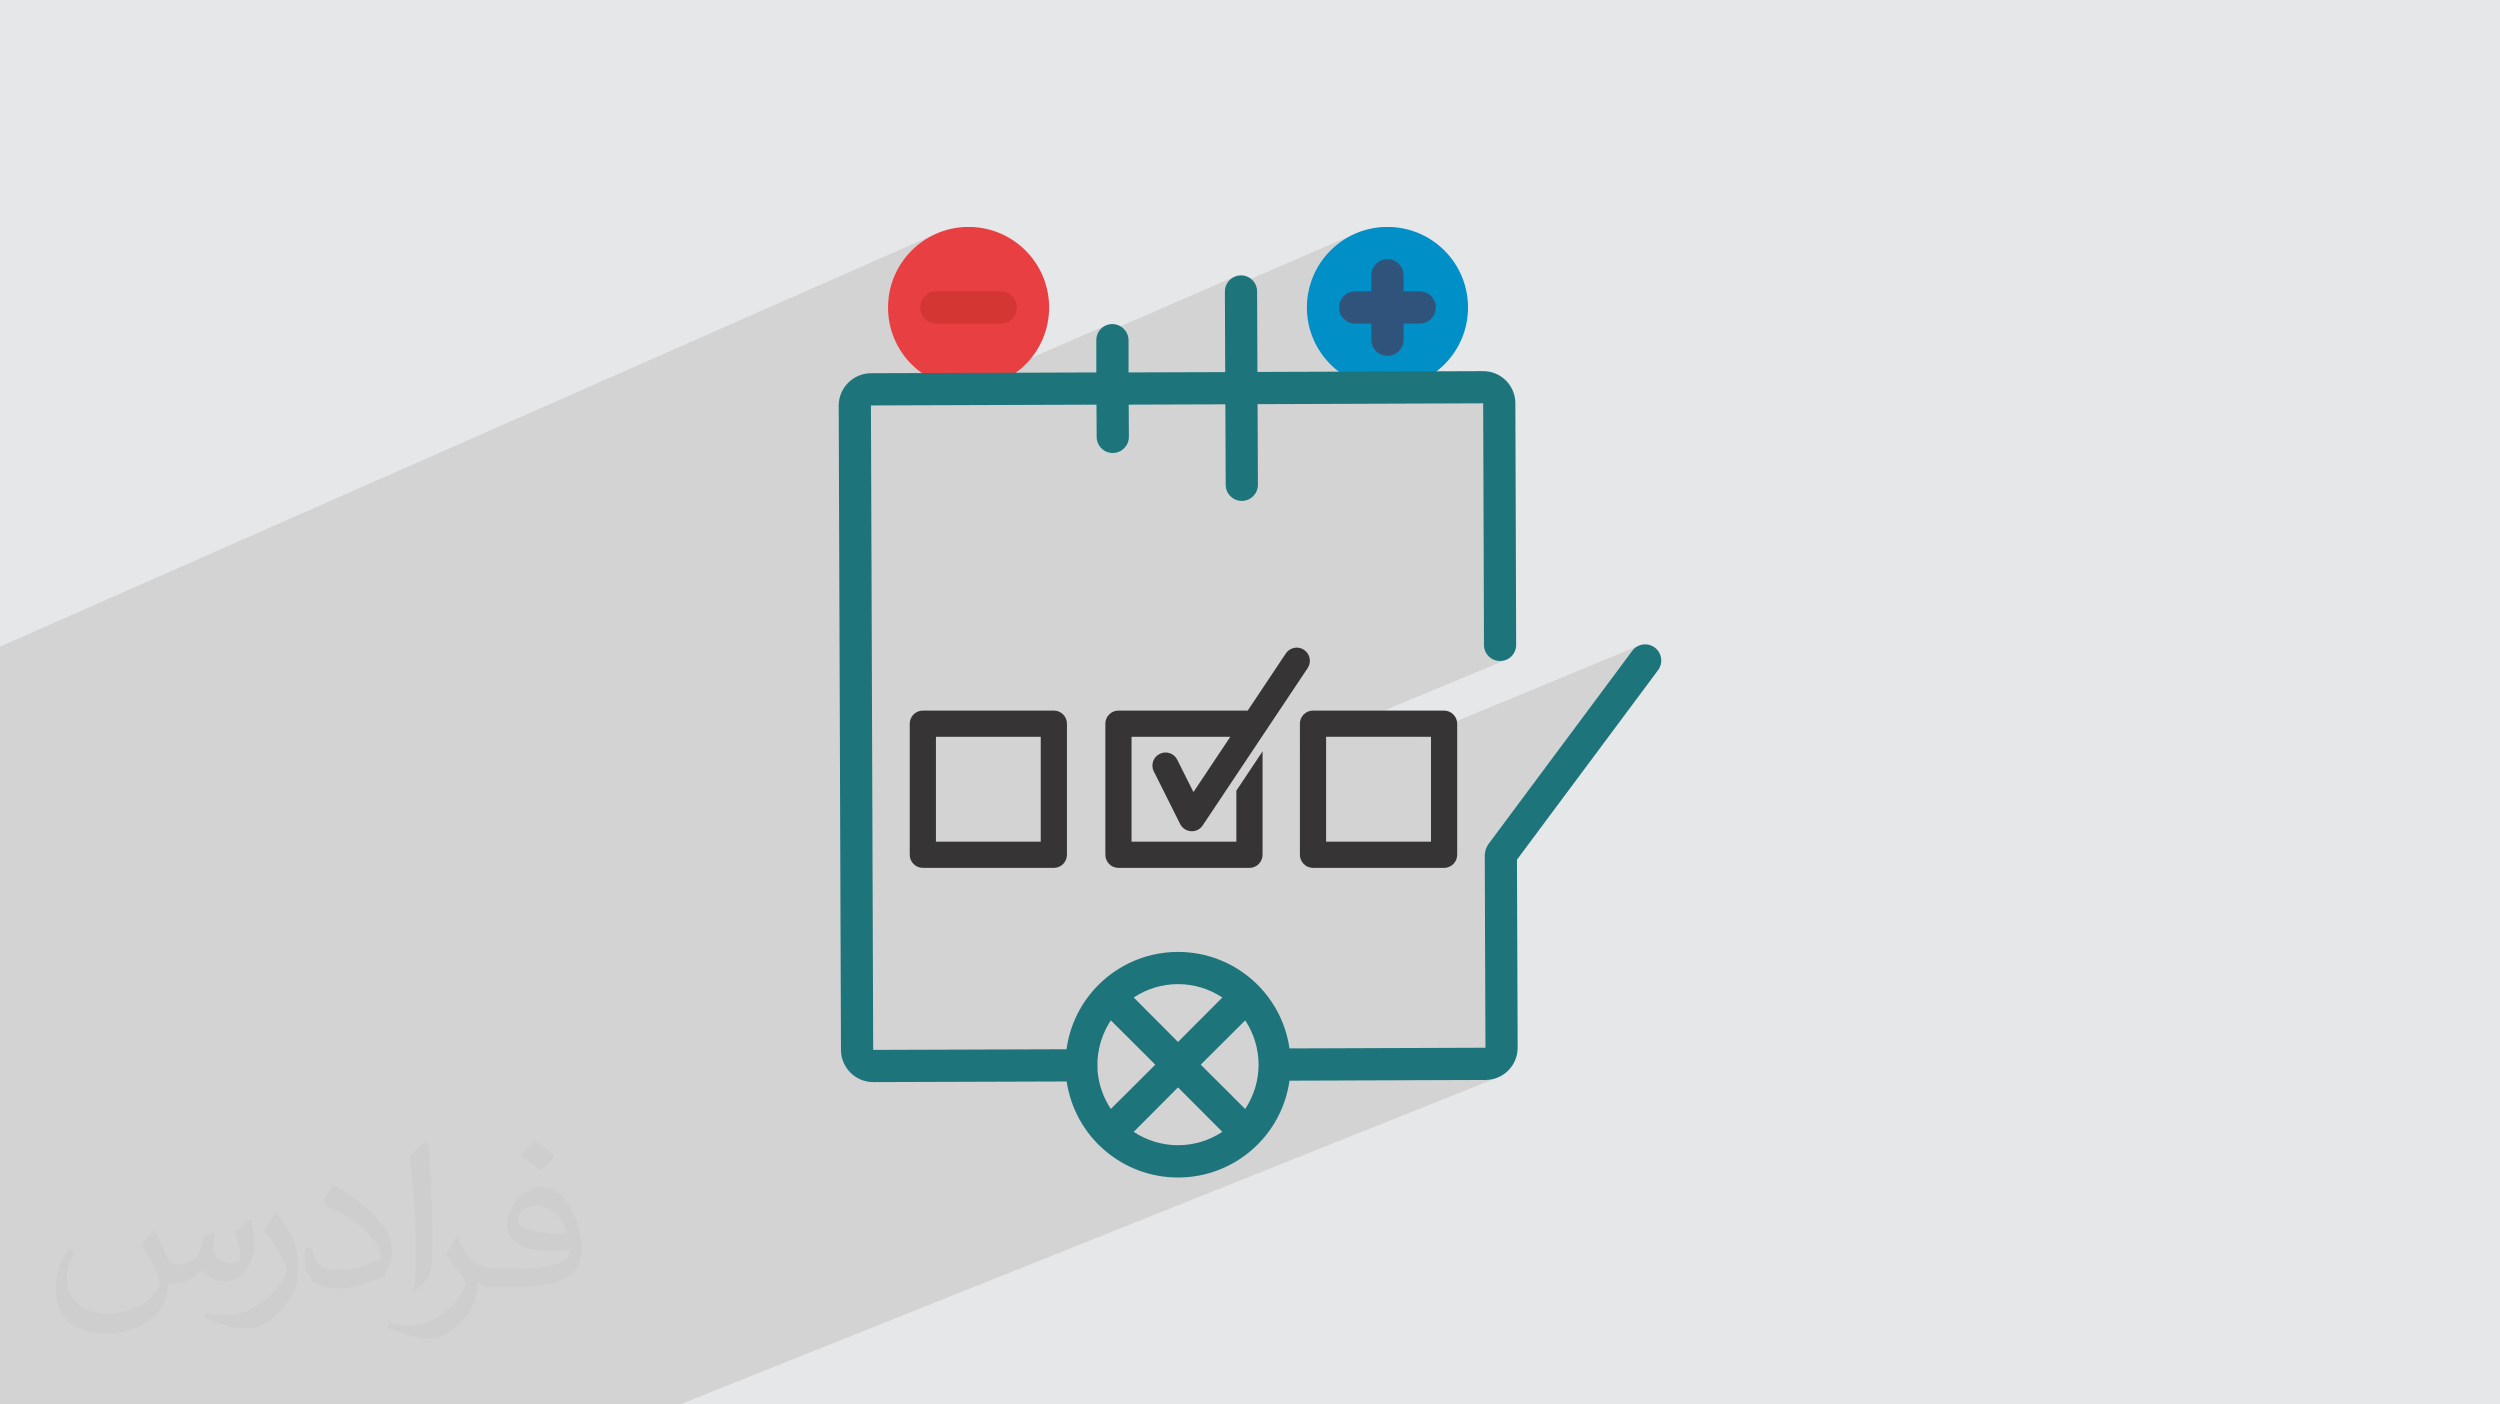<?xml version="1.0" encoding="UTF-8"?>
<!DOCTYPE svg PUBLIC "-//W3C//DTD SVG 1.1//EN" "http://www.w3.org/Graphics/SVG/1.1/DTD/svg11.dtd">
<!-- Creator: CorelDRAW 2020 (64-Bit) -->
<svg xmlns="http://www.w3.org/2000/svg" xml:space="preserve" width="94.192mm" height="52.917mm" version="1.1" style="shape-rendering:geometricPrecision; text-rendering:geometricPrecision; image-rendering:optimizeQuality; fill-rule:evenodd; clip-rule:evenodd" viewBox="0 0 9404.92 5283.66" xmlns:xlink="http://www.w3.org/1999/xlink" xmlns:xodm="http://www.corel.com/coreldraw/odm/2003">
 <defs>
  <style type="text/css">
   <![CDATA[
    .fil8 {fill:#373435}
    .fil0 {fill:#E6E7E8}
    .fil3 {fill:#E84042;fill-rule:nonzero}
    .fil5 {fill:#D33633;fill-rule:nonzero}
    .fil7 {fill:#1D747B;fill-rule:nonzero}
    .fil4 {fill:#008FC6;fill-rule:nonzero}
    .fil6 {fill:#30537B;fill-rule:nonzero}
    .fil2 {fill:#373435;fill-opacity:0.031}
    .fil1 {fill:#2B2A29;fill-opacity:0.102}
   ]]>
  </style>
 </defs>
 <g id="Layer_x0020_1">
  <polygon class="fil0" points="-0,0 9404.92,0 9404.92,5283.66 -0,5283.66 "/>
  <polygon class="fil1" points="-0,4750.92 -0,4726.99 -0,4711.91 -0,4711.86 -0,4710.78 -0,4701.28 -0,4656.87 -0,4644.49 -0,4633.46 -0,4553.13 -0,4486.33 -0,4477.56 -0,4466.43 -0,4435.03 -0,4415.88 -0,4256.3 -0,4168.65 -0,4137.15 -0,3891.52 -0,3878.13 -0,3873.22 -0,3791.02 -0,3716.92 -0,3691.73 -0,3581.96 -0,3550.65 -0,3544.11 -0,3516.46 -0,3507.76 -0,3502.62 -0,3501.65 -0,3486.72 -0,3478.68 -0,3419.61 -0,3396.68 -0,3385.85 -0,3371.96 -0,3353.31 -0,3322.42 -0,3314.57 -0,3303.24 -0,3297.62 -0,3292.47 -0,3280.59 -0,3232.37 -0,3227.2 -0,3186.87 -0,3096.46 -0,3091.64 -0,3070.74 -0,3069.39 -0,3058.72 -0,3058.28 -0,3043 -0,3036.9 -0,3032.44 -0,2952.14 -0,2901.66 -0,2865.86 -0,2827.73 -0,2824.53 -0,2744 -0,2641.72 -0,2636.33 -0,2623.2 -0,2432.39 3517.86,880.93 3492.41,894.06 3468.44,909.44 3446.07,926.96 3425.46,946.44 3406.75,967.76 3390.08,990.79 3375.58,1015.37 3363.4,1041.36 3353.67,1068.63 3346.55,1097.03 3342.18,1126.42 3340.69,1156.66 3341.36,1169.96 3498.92,1100.81 3510.3,1097.28 3522.52,1096.05 3764.95,1096.05 3777.16,1097.28 3788.53,1100.81 3798.83,1106.39 3807.8,1113.8 3815.2,1122.77 3820.79,1133.06 3824.32,1144.45 3825.55,1156.66 3824.32,1168.87 3820.79,1180.25 3815.2,1190.55 3807.8,1199.51 3798.83,1206.91 3788.53,1212.5 3428.33,1369.71 3429.45,1370.93 3450.98,1390.49 3474.3,1407.94 3499.28,1423.13 3525.77,1435.89 3553.62,1446.07 3582.66,1453.54 3612.75,1458.13 3621.11,1458.55 4161.23,1223.8 4155.91,1226.32 4150.85,1229.37 4146.09,1232.92 4141.68,1236.96 4137.69,1241.41 4134.18,1246.2 4131.19,1251.3 4128.71,1256.65 4126.77,1262.21 4125.82,1266.16 4645.25,1040.54 4638.05,1044.13 4631.39,1048.64 4625.46,1053.91 4620.3,1059.88 4615.97,1066.43 4612.54,1073.48 4610.03,1080.94 4608.5,1088.74 4608.33,1091.58 5093.68,880.93 5068.24,894.06 5044.26,909.44 5021.9,926.96 5001.29,946.44 4982.58,967.76 4965.89,990.79 4951.39,1015.37 4939.21,1041.36 4929.49,1068.63 4922.37,1097.03 4922.22,1098.01 5195.95,979.6 5207.34,976.06 5219.55,974.83 5231.76,976.06 5243.14,979.6 5253.44,985.18 5262.4,992.59 5269.8,1001.55 5275.39,1011.85 5278.93,1023.23 5280.16,1035.44 5280.16,1096.05 5340.76,1096.05 5352.98,1097.28 5364.36,1100.81 5374.65,1106.39 5383.62,1113.8 5391.02,1122.77 5396.61,1133.06 5400.14,1144.45 5401.37,1156.66 5400.14,1168.87 5396.61,1180.25 5391.02,1190.55 5383.62,1199.51 5374.65,1206.91 5364.36,1212.5 5280.16,1248.67 5280.16,1277.88 5278.93,1290.09 5275.39,1301.47 5269.8,1311.76 5262.4,1320.73 5253.44,1328.13 5243.14,1333.72 5058.36,1412.95 5075.1,1423.13 5101.59,1435.89 5129.43,1446.07 5158.47,1453.54 5188.56,1458.13 5219.55,1459.7 5250.53,1458.13 5280.63,1453.54 5309.66,1446.07 5337.51,1435.89 5143.13,1518.95 5579.56,1517.39 5582.6,2426.53 5582.9,2432.54 5583.79,2438.44 5585.25,2444.2 5587.27,2449.76 5589.84,2455.11 5592.92,2460.19 5596.51,2464.96 5600.59,2469.38 5605.09,2473.38 5609.94,2476.87 5615.08,2479.86 5620.47,2482.31 5626.08,2484.22 5631.87,2485.57 5637.79,2486.35 5643.81,2486.53 5649.75,2486.27 5655.59,2485.42 5661.28,2484 5666.8,2482.03 4890.17,2804.68 4890.17,2812.72 4988.74,2771.77 5336.92,2771.77 6163.27,2429.73 6158.04,2432.5 6153.1,2435.75 6148.5,2439.49 6144.26,2443.67 6140.43,2448.28 5597.57,3177.83 5597.16,3178.57 5596.77,3179.31 5596.39,3180.06 5596.02,3180.81 5595.66,3181.57 5595.31,3182.33 5594.97,3183.1 5594.65,3183.88 5593.85,3185.23 5593.09,3186.6 5592.36,3187.97 5591.68,3189.38 5591.04,3190.8 5590.43,3192.24 5589.85,3193.69 5589.32,3195.16 5588.88,3196.64 5588.47,3198.14 5588.11,3199.64 5587.8,3201.15 5587.52,3202.67 5587.29,3204.2 5587.1,3205.74 5586.95,3207.27 5586.73,3208.13 5586.52,3208.99 5586.32,3209.85 5586.14,3210.71 5585.98,3211.58 5585.82,3212.45 5585.68,3213.32 5585.56,3214.18 5588.17,3941.49 5283.02,4063.9 5588.59,4062.82 5600.57,4062.18 5612.34,4060.38 5623.83,4057.46 5634.95,4053.43 2557.99,5283.66 2535.81,5283.66 2381.6,5283.66 2303.14,5283.66 2242.22,5283.66 2062.74,5283.66 2046.54,5283.66 1922.09,5283.66 1827.14,5283.66 1481.18,5283.66 1430.76,5283.66 1193.86,5283.66 1123.72,5283.66 1072.87,5283.66 1021.66,5283.66 836.94,5283.66 732.7,5283.66 636.48,5283.66 558.13,5283.66 518.82,5283.66 504.09,5283.66 501.43,5283.66 500.68,5283.66 491.55,5283.66 478.21,5283.66 457.08,5283.66 445.8,5283.66 322.3,5283.66 216.11,5283.66 194.34,5283.66 22.9,5283.66 -0,5283.66 -0,5250.66 -0,5226.98 -0,5203.37 -0,5199.58 -0,5086.33 -0,5005.42 -0,4998.99 -0,4989.37 -0,4986.74 -0,4980.82 -0,4939.38 -0,4938.7 -0,4912.88 -0,4908.96 -0,4903.48 -0,4844.59 -0,4843.97 -0,4836.33 -0,4831.56 -0,4801.64 -0,4798.43 -0,4794.71 -0,4758.2 "/>
  <path class="fil2" d="M578.49 4627.69c17.95,27.21 29.6,53.36 40.96,82.43 8.45,16.91 12.93,48.09 52.57,48.09 11.61,0 28.28,-3.42 43.06,-11.61 16.63,-8.73 29.32,-21.94 35.94,-42l15.85 -53.36 38.57 -19.02 2.64 2.64c-5.27,20.09 -6.59,39.36 -6.59,54.43 0,44.63 38.57,61.56 69.22,61.56 17.95,0 34.09,-8.73 34.09,-25.11 0,-21.13 -8.98,-57.06 -20.62,-89.29 17.95,-17.95 35.94,-35.94 56.53,-50.47l3.17 1.6c8.98,38.04 14,75.56 14,100.66 0,24.57 -10.83,51.79 -19.81,69.49 -18.49,34.87 -51.25,62.62 -90.87,62.62 -30.1,0 -63.65,-15.07 -86.66,-43.06l-1.32 0c-21.66,26.96 -55.22,51.25 -108.86,51.25l-16.63 0c-2.64,35.41 -10.29,60.49 -21.94,82.95 -31.95,62.34 -126.81,106.47 -216.1,106.47 -124.17,0 -186.51,-71.59 -186.51,-166.96 0,-58.91 19.27,-113.6 48.88,-152.42l24.29 10.04c-18.49,35.41 -30.91,68.68 -30.91,101.45 0,89.29 72.66,131.83 156.4,131.83 77.68,0 173.83,-49.41 191.28,-106.72 -6.59,-62.62 -30.1,-91.93 -66.04,-148.99 10.83,-19.02 24.83,-38.04 42.28,-58.38l3.17 0 0 0 0 0 -0.02 -0.09zm1432.13 -336.04c26.15,16.39 51.79,35.66 76.87,57.85 -14,19.81 -31.45,37.79 -53.11,53.64 -25.11,-20.34 -50.19,-37.79 -75.84,-56.27 17.42,-19.55 34.62,-38.29 52.04,-55.22l0 0 0 0 0 0 0 0 0 0 0.03 0zm13.47 244.11c-42.28,0 -76.87,27.75 -76.87,48.34 0,44.13 84.53,57.85 185.72,57.31 -12.68,-51.79 -57.06,-105.68 -108.86,-105.68l0.01 0.03zm-94.86 236.19c54.96,0 103.04,-1.6 139.74,-10.83 40.96,-10.29 75.56,-30.91 75.56,-45.17 0,-3.7 0,-8.19 -1.32,-11.89 -22.98,2.11 -49.41,2.11 -72.38,2.11 -74.49,0 -131.55,-16.91 -154.02,-58.66 -5.55,-11.61 -9.51,-24.57 -9.51,-39.36 0,-40.43 17.42,-79.79 48.09,-107 25.61,-22.45 53.89,-36.44 82.67,-36.44 52.04,0 93.51,41.75 122.57,107.54 15.85,35.94 26.68,77.4 26.68,129.72 0,34.87 -9.51,64.19 -31.17,85.85 -40.43,39.11 -114.92,53.89 -229.04,53.89l-51.79 0 0 0 -13.47 0c-28.28,0 -48.62,-5.02 -64.72,-17.42l-2.64 0c0.79,6.59 1.32,12.93 1.32,19.02 0,25.61 -8.45,58.38 -25.61,84.53 -50.72,75.3 -105.68,108.04 -153.24,108.04 -48.09,0 -107,-18.49 -160.11,-42.54l9.51 -18.49c17.17,7.13 40.96,11.89 73.7,11.89 85.85,0 198.66,-82.43 212.66,-163 -3.17,-6.59 -8.98,-15.32 -17.17,-24.57 -25.11,-29.85 -40.96,-54.68 -55.75,-80.83 12.68,-25.11 24.29,-45.17 35.13,-63.4l4.49 -0.53c36.72,74.77 69.99,117.55 144.23,117.55l11.61 0 0 0 53.89 0 0 0 0 0 0 0 0 0 0 0 0.09 0.01zm-371.98 79c6.34,-34.34 6.87,-72.91 6.87,-108.86l0 -53.36c0,-99.6 -12.68,-244.36 -22.98,-338.68 17.95,-19.27 43.06,-42 62.87,-57.31l5.81 1.6c13.47,118.62 16.63,256 16.63,383.06 0,33.3 -1.32,65.79 -4.49,89.55 -1.85,30.1 -19.27,52.83 -56.53,87.7l-8.19 -3.7zm-382.8 -157.19c1.85,46.77 24.83,83.49 105.15,83.49 49.93,0 92.19,-12.93 138.96,-35.13 8.45,-3.7 12.93,-8.73 12.93,-12.93 0,-29.32 -22.45,-68.15 -60.23,-103.55 -36.72,-33.3 -85.34,-62.62 -130.76,-82.18 -15.6,-6.59 -20.62,-13.47 -20.62,-20.09 0,-13.47 17.95,-41.75 32.77,-62.09l5.02 -0.53c52.04,27.21 110.17,67.64 153.24,112.53 39.11,41.47 63.4,83.49 63.4,129.19 0,33.81 -10.29,65.51 -26.96,95.11 -57.06,28.79 -117.83,50.72 -178.06,50.72 -73.17,0 -123.1,-34.34 -123.1,-114.92 0,-8.73 0,-22.19 3.17,-39.64l25.11 0 0 0 0 0 0 0 0 0 0 0 -0.02 0zm-132.37 -132.9l45.45 73.45c16.63,27.21 32.23,56.81 32.23,103.55l0 59.7c0,48.34 -30.91,100.13 -80.83,151.38 -39.11,34.62 -73.7,49.41 -105.68,49.41 -47.55,0 -101.98,-14.79 -164.85,-41.75l7.13 -18.49c19.81,5.27 42.79,9.77 71.06,9.77 90.36,-0.53 182.8,-66.57 225.08,-147.15 5.02,-9.26 6.87,-17.95 6.87,-24.04 0,-9.26 -5.02,-19.55 -8.98,-28.79 -22.98,-43.31 -48.62,-82.95 -76.87,-119.68 14.79,-23.25 29.6,-45.7 45.7,-67.9l3.7 0.53 0 0 0 0 0 0 0 0 0 0 -0.02 0.01z"/>
  <g id="_3029215039824">
   <path class="fil3" d="M3655.94 853.88c161.71,6.41 290.83,139.5 290.83,302.78 0,167.36 -135.67,303.04 -303.03,303.04 -167.37,0 -303.04,-135.68 -303.04,-303.04 0,-163.28 129.12,-296.37 290.83,-302.78l24.41 0z"/>
   <path class="fil4" d="M5231.75 853.88c161.71,6.41 290.84,139.5 290.84,302.78 0,167.36 -135.67,303.04 -303.04,303.04 -167.37,0 -303.04,-135.68 -303.04,-303.04 0,-163.28 129.13,-296.37 290.84,-302.78l24.4 0z"/>
   <path class="fil5" d="M3764.95 1217.27l-242.43 0c-33.48,0 -60.62,-27.14 -60.62,-60.61 0,-33.48 27.14,-60.61 60.62,-60.61l242.43 0c33.47,0 60.6,27.13 60.6,60.61 0,33.47 -27.13,60.61 -60.6,60.61z"/>
   <path class="fil6" d="M5340.76 1096.05l-60.61 0 0 -60.61c0,-33.48 -27.14,-60.61 -60.61,-60.61 -33.47,0 -60.61,27.13 -60.61,60.61l0 60.61 -60.61 0c-33.47,0 -60.61,27.13 -60.61,60.61 0,33.47 27.14,60.61 60.61,60.61l60.61 0 0 60.61c0,33.47 27.14,60.61 60.61,60.61 33.47,0 60.61,-27.14 60.61,-60.61l0 -60.61 60.61 0c33.47,0 60.61,-27.14 60.61,-60.61 0,-33.48 -27.14,-60.61 -60.61,-60.61z"/>
   <path class="fil7" d="M4684.38 4171.92l-167.28 -166.68 167.28 -166.67c67.07,100.99 67.07,232.35 0,333.35zm-252.74 136.36c-59.3,-0.03 -117.26,-17.52 -166.67,-50.3l166.67 -167.28 166.67 167.28c-49.41,32.78 -107.38,50.27 -166.67,50.3zm-302.44 -277.58l0 -0.61c0,-8.49 -0.61,-16.37 -0.61,-24.85 0,-7.27 0,-14.54 0.61,-21.82 4.05,-51.71 21.15,-101.55 49.7,-144.85l167.28 166.67 -167.28 166.68c-28,-42.24 -45.07,-90.76 -49.7,-141.22zm302.44 -328.5c59.29,0.03 117.26,17.53 166.67,50.3l-166.67 167.28 -166.67 -167.28c49.41,-32.77 107.37,-50.27 166.67,-50.3zm1793.64 -1266.05c-12.87,-9.65 -29.03,-13.78 -44.93,-11.5 -15.93,2.27 -30.28,10.77 -39.92,23.63l-542.87 729.55c-1.1,1.96 -2.07,3.97 -2.92,6.05 -2.18,3.56 -3.96,7.34 -5.33,11.28 -1.24,3.93 -2.03,8 -2.37,12.11 -0.61,2.28 -1.08,4.58 -1.39,6.91l2.61 727.31 -737.12 2.66c-30.13,-208.98 -209.58,-363.85 -420.72,-363.09 -211.14,0.77 -389.48,156.93 -418.1,366.13l-727.3 2.43 -8.49 -2424.34 848.52 -3.03 0.61 121.22c0,33.47 27.13,60.61 60.61,60.61 33.48,0 60.61,-27.14 60.61,-60.61l-0.61 -121.22 363.65 -1.21 1.22 303.04c0.17,33.47 27.44,60.47 60.91,60.3 33.48,-0.17 60.48,-27.43 60.31,-60.91l-1.22 -303.04 848.53 -3.04 3.04 909.13c-0.01,16.13 6.48,31.56 17.99,42.86 11.52,11.29 27.09,17.46 43.21,17.14 15.94,0.11 31.24,-6.23 42.43,-17.58 11.26,-11.48 17.58,-26.94 17.57,-43.02l-3.03 -909.13c-0.05,-32.18 -12.94,-63.01 -35.81,-85.66 -22.88,-22.64 -53.84,-35.22 -86.02,-34.95l-848.52 3.04 -1.21 -303.04c-0.12,-21.66 -11.76,-41.61 -30.57,-52.34 -18.81,-10.73 -41.92,-10.61 -60.61,0.3 -18.69,10.92 -30.15,30.99 -30.03,52.64l1.21 303.05 -363.65 1.21 0 -121.22c-0.37,-33.57 -27.66,-60.58 -61.22,-60.62 -16.03,-0.02 -31.4,6.37 -42.68,17.76 -11.28,11.38 -17.52,26.83 -17.32,42.86l0 121.22 -848.52 3.03c-66.78,0.74 -120.55,55.05 -120.62,121.83l8.49 2424.34c0.54,66.86 54.96,120.74 121.83,120.61l727.3 -2.43c30.86,208.18 209.93,362.11 420.38,361.36 210.46,-0.75 388.44,-155.93 417.83,-364.34l737.54 -2.61c32.15,-0.11 62.93,-12.99 85.59,-35.8 22.66,-22.82 35.32,-53.69 35.21,-85.84l-2.56 -707.24 530.94 -713.06c19.92,-26.85 14.34,-64.76 -12.48,-84.73z"/>
   <path class="fil8" d="M4876.92 2436.33c-16.34,0.62 -31.11,8.93 -40.04,22.49l-142.92 214.39 -486.39 0c-27.41,0 -49.28,22.19 -49.28,49.29l0 493.16c0,27.1 21.87,49.29 49.28,49.29l492.84 0c27.11,0 49.29,-22.19 49.29,-49.29l0 -389.04 -98.56 147.86 0 191.9 -394.28 0 0 -394.59 371.49 0 -138.61 207.93 -60.68 -121.06c-11.7,-24.64 -41.28,-34.81 -65.92,-22.79 -24.34,11.7 -34.81,41.28 -22.8,65.91 0,0.31 0.31,0.62 0.62,0.93l98.57 197.13c12.02,24.34 41.58,34.19 66.22,22.19 7.39,-4.01 14.18,-9.55 18.79,-16.93l394.59 -591.42c15.4,-22.49 9.55,-53.3 -12.94,-68.7 -7.71,-5.23 -16.93,-8.31 -26.49,-8.63l-2.78 0z"/>
   <path class="fil8" d="M3471.68 2673.2c-27.11,0 -49.29,22.19 -49.29,49.29l0 493.16c0,27.1 22.18,49.29 49.29,49.29l492.84 0c27.41,0 49.28,-22.19 49.28,-49.29l0 -493.16c0,-27.1 -21.87,-49.29 -49.28,-49.29l-492.84 0zm49.28 98.57l394.28 0 0 394.59 -394.28 0 0 -394.59z"/>
   <path class="fil8" d="M4939.45 2673.2c-27.1,0 -49.29,22.19 -49.29,49.29l0 493.16c0,27.1 22.19,49.29 49.29,49.29l493.15 0c27.11,0 49.29,-22.19 49.29,-49.29l0 -493.16c0,-27.1 -22.18,-49.29 -49.29,-49.29l-493.15 0zm49.29 98.57l394.59 0 0 394.59 -394.59 0 0 -394.59z"/>
  </g>
 </g>
</svg>